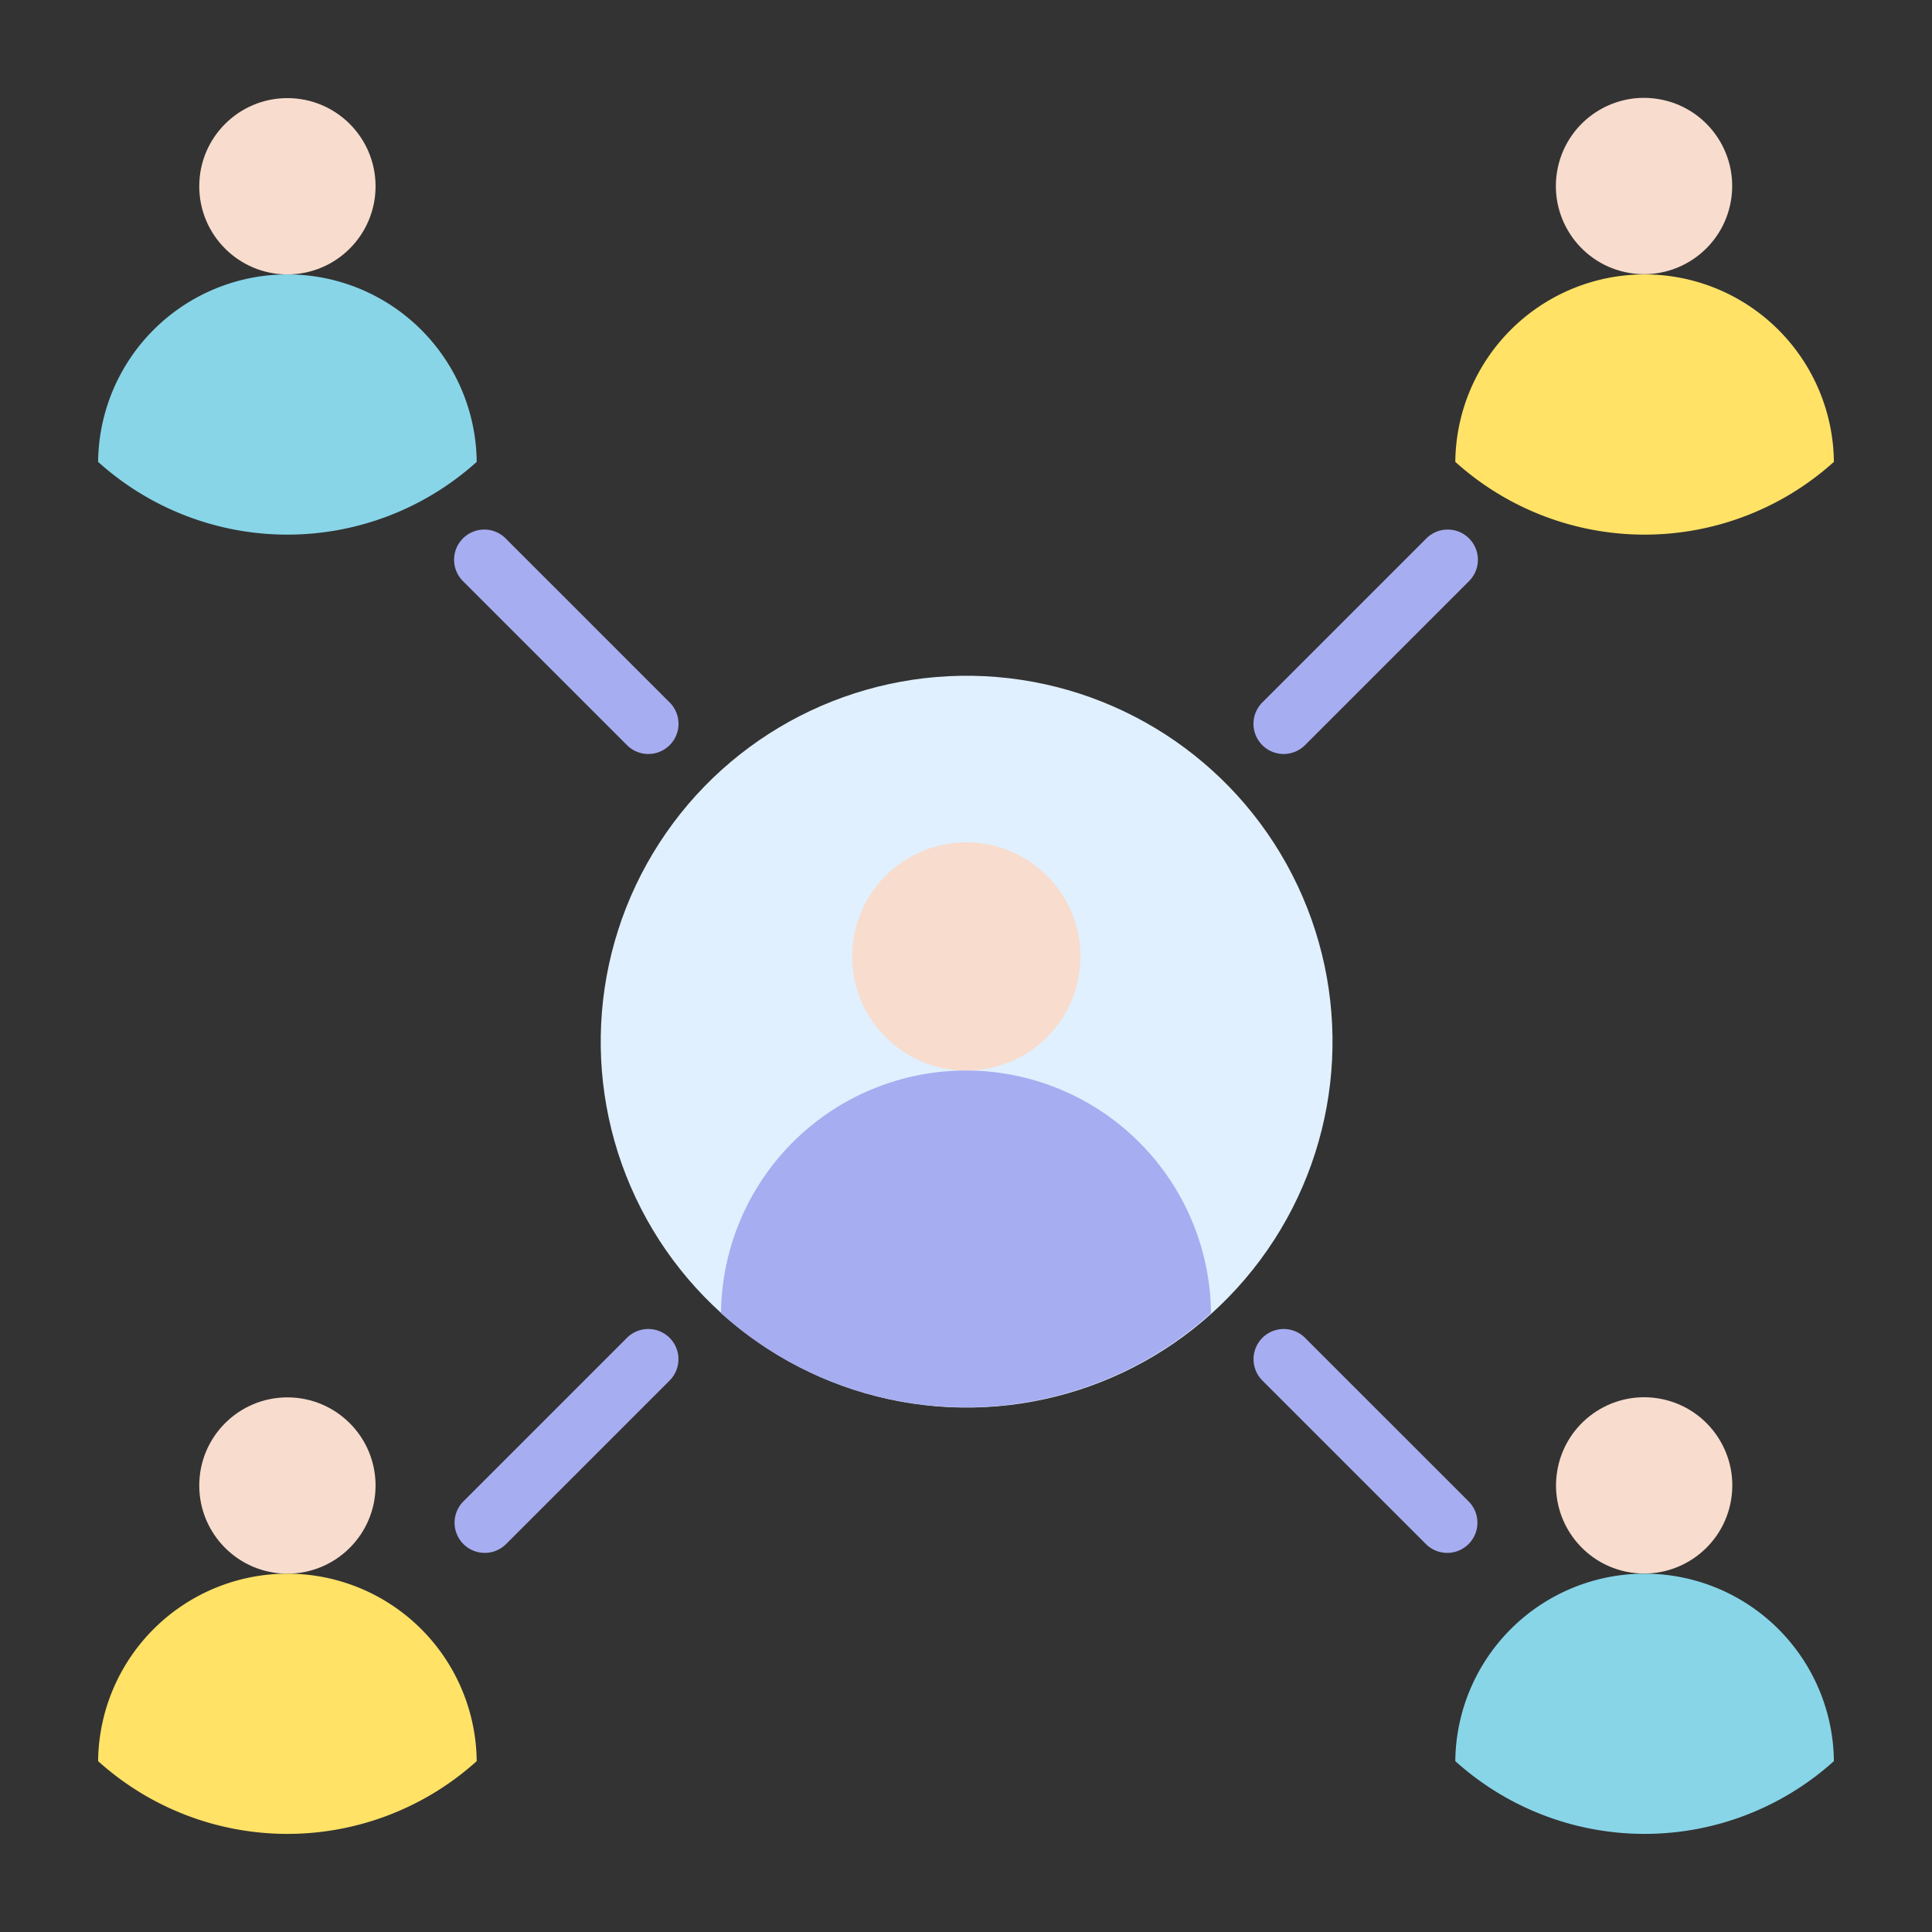 <svg xmlns="http://www.w3.org/2000/svg" id="Layer_1" viewBox="0 0 512 512" data-name="Layer 1"><rect x="0" y="0" width="512" height="512" fill="#333333" stroke="none"/><circle cx="256" cy="276" fill="#e0f0fe" r="96.944" transform="matrix(.05 -.999 .999 .05 -32.359 517.994)"></circle><circle cx="256" cy="253.462" fill="#f8dccd" r="30.234" transform="matrix(.995 -.102 .102 .995 -24.484 27.392)"></circle><path d="m256 283.7a64.93 64.93 0 0 1 64.925 64.294 96.935 96.935 0 0 1 -129.85 0 64.93 64.93 0 0 1 64.925-64.294z" fill="#a7adf1" fill-rule="evenodd"></path><circle cx="435.834" cy="49.361" fill="#f8dccd" r="23.361" transform="matrix(.161 -.987 .987 .161 316.796 471.519)"></circle><path d="m435.834 72.721a50.17 50.17 0 0 1 50.166 49.679 74.9 74.9 0 0 1 -100.332 0 50.17 50.17 0 0 1 50.166-49.679z" fill="#ffe266" fill-rule="evenodd"></path><circle cx="435.834" cy="393.679" fill="#f8dccd" r="23.361" transform="matrix(.16 -.987 .987 .16 -22.575 760.825)"></circle><path d="m435.834 417.04a50.17 50.17 0 0 1 50.166 49.678 74.9 74.9 0 0 1 -100.332 0 50.17 50.17 0 0 1 50.166-49.678z" fill="#88d5e8" fill-rule="evenodd"></path><circle cx="76.166" cy="49.361" fill="#f8dccd" r="23.361"></circle><path d="m76.166 72.721a50.17 50.17 0 0 1 50.166 49.679 74.9 74.9 0 0 1 -100.332 0 50.17 50.17 0 0 1 50.166-49.679z" fill="#88d5e8" fill-rule="evenodd"></path><circle cx="76.166" cy="393.679" fill="#f8dccd" r="23.361"></circle><g fill-rule="evenodd"><path d="m76.166 417.04a50.17 50.17 0 0 1 50.166 49.678 74.9 74.9 0 0 1 -100.332 0 50.17 50.17 0 0 1 50.166-49.678z" fill="#ffe266"></path><path d="m389.252 397.939a8 8 0 0 1 -11.313 11.313l-43.492-43.493a8 8 0 0 1 11.312-11.312zm-11.313-255.191a8 8 0 1 1 11.313 11.313l-43.493 43.493a8 8 0 0 1 -11.312-11.313zm-255.191 11.313a8 8 0 1 1 11.313-11.313l43.492 43.493a8 8 0 0 1 -11.312 11.313zm11.313 255.191a8 8 0 0 1 -11.313-11.313l43.493-43.492a8 8 0 0 1 11.312 11.312z" fill="#a7adf1"></path></g></svg>